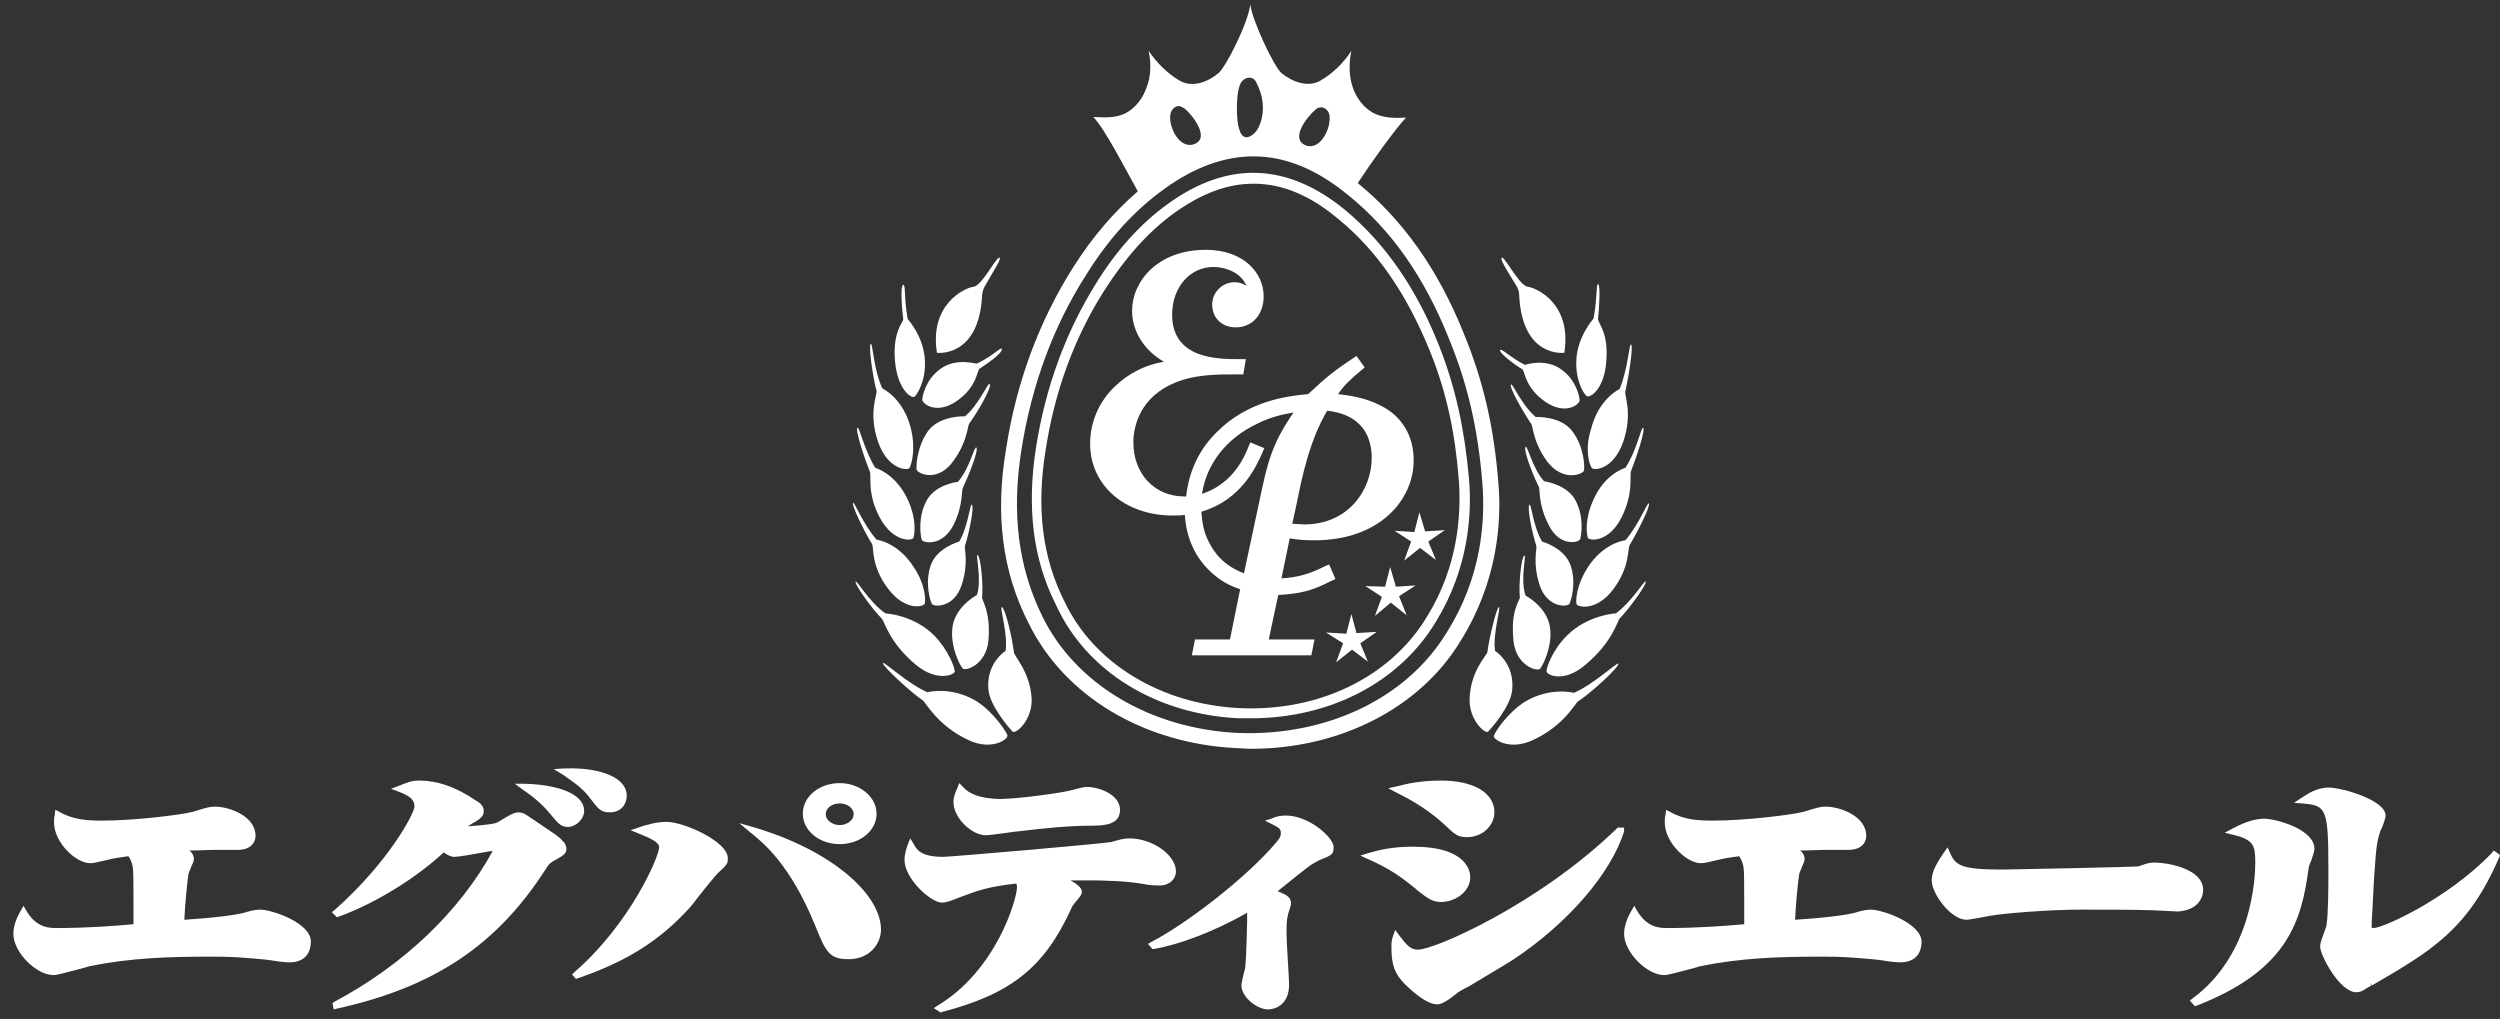 <?xml version="1.0" encoding="utf-8"?>
<!-- Generator: Adobe Illustrator 24.1.2, SVG Export Plug-In . SVG Version: 6.00 Build 0)  -->
<svg version="1.1" id="レイヤー_1" xmlns="http://www.w3.org/2000/svg" xmlns:xlink="http://www.w3.org/1999/xlink" x="0px"
	 y="0px" viewBox="0 0 393.3 160.3" style="enable-background:new 0 0 393.3 160.3;" xml:space="preserve">
<rect x="0" y="0" width="393.3" height="160.3" fill="#333333" stroke="none"/>
<style type="text/css">
	.st0{fill:#FFFFFF;}
</style>
<path class="st0" d="M161.8,98c5.6,11.5,18.1,19,32.8,19.7c0.7,0,1.5,0.1,2.2,0.1c14,0,26.6-6.4,33-17c5.8-9.3,6.5-18.8,5.9-25.1
	l0,0c-0.7-8.7-2.4-15.9-5.4-23.2c-4.1-10.2-9.6-17.9-16.7-23.7c2.1-3.2,5.8-8.4,7.6-10.3c-1.7,0.1-3.5,0.1-5.1-0.7
	c-1.5-0.8-2.7-2.3-3.3-4.1c-0.6-1.8-0.6-3.8-0.2-5.7c-1.3,2-3,3.6-4.9,4.7c-1.9,1.1-4.4,0.2-6.1-1.2c-1.1-0.9-4.6-8.2-4.9-10.8
	c-0.4,3.1-3.9,9.9-5,10.8c-1.8,1.5-4.2,2.3-6.1,1.2c-1.9-1.1-3.6-2.8-4.9-4.7c0.4,1.9,0.4,3.9-0.3,5.7c-0.6,1.8-1.8,3.3-3.3,4.1
	c-1.6,0.8-3.4,0.7-5.1,0.6c1.9,2,5.1,8.3,7,11.7c-3.7,3.2-7.1,7.1-10.2,12c-5.3,8.4-8.9,18-10.5,28.4C156.5,80.9,157.7,90,161.8,98
	 M206.9,17.3c0.2-0.2,0.5-0.4,0.8-0.4c0.6-0.1,1.2,0.4,1.4,1c0.5,1.8-1.2,5.8-3.6,5C202.8,21.9,205.7,18.3,206.9,17.3 M194.7,15
	c0.1-0.7,0.2-1.5,0.6-2.1c0.4-0.6,1.3-0.9,1.9-0.5c0.2,0.2,0.4,0.4,0.5,0.7c1,1.9,1.3,4.2,0.6,6.2c-0.2,0.6-0.5,1.2-0.9,1.6
	C194.2,23.9,194.5,16.4,194.7,15 M184.2,17.7c0.2-0.6,0.8-1.1,1.4-1c0.3,0.1,0.5,0.2,0.8,0.4c1.2,1,4.1,4.7,1.4,5.6
	C185.4,23.5,183.6,19.5,184.2,17.7 M160.7,70.7c1.6-10.1,5-19.4,10.2-27.5c3.6-5.8,7.7-10.2,12.3-13.5c4.7-3.4,9.4-5.1,14-5.1
	c5,0,9.9,2,14.9,6.1c6.8,5.5,12,12.9,15.9,22.7c2.9,7.1,4.5,14,5.2,22.5c0.5,6-0.1,14.9-5.6,23.6c-6.3,10.4-19,16.4-33,15.8
	c-13.7-0.7-25.4-7.7-30.6-18.3C160.2,89.3,159.1,80.8,160.7,70.7"/>
<path class="st0" d="M194.9,113c0.6,0,1.2,0,1.9,0c12.5,0,23.4-5.7,29.1-15.2c5.1-8.3,5.7-16.8,5.2-22.5c-0.7-7.8-2.1-14.3-4.7-20.9
	c-3.6-9.1-8.5-16.1-14.7-21.3c-9.1-7.5-18.5-7.9-28-1c-4.3,3.1-8.1,7.3-11.4,12.7c-4.7,7.6-7.8,16.1-9.3,25.5
	c-1.5,9.5-0.5,17.7,3.1,24.8C170.9,105.7,182,112.4,194.9,113 M164.5,70.8c1.4-9.2,4.5-17.6,9.1-24.9c3.3-5.2,6.9-9.3,11-12.3
	c4.3-3.1,8.4-4.7,12.6-4.7c4.5,0,8.9,1.8,13.4,5.6c6.1,5,10.7,11.8,14.3,20.6c2.6,6.4,4,12.7,4.6,20.4c0.4,5.4-0.1,13.6-5,21.5
	c-5.7,9.5-17,15-29.5,14.4c-12.3-0.6-22.9-7-27.5-16.7C164,87.8,163,80,164.5,70.8"/>
<path class="st0" d="M184.5,81.1c0.7,0,1.3,0,1.9-0.1c0.2,3.3,1.4,6.2,3.5,8.4c1.9,2,3.7,2.8,5.2,3.3l-1.6,7.9H188l-0.5,2.5h18.8
	l0.5-2.5h-7.2l1.5-7c3.6-0.2,5.4-0.7,8.3-2.2l0.7-0.3l-1-2.3l-0.7,0.3c-2.4,1.2-4.1,1.7-6.8,1.9l1.3-6.3c1.2,0.2,2.3,0.3,3.9,0.3
	c10.2,0,15.6-6.3,15.6-12.6c0-3.8-1.8-6.9-5.2-8.6c-2.3-1.2-4.9-1.6-6.7-1.8c0.9-1.3,1.8-2.2,3.6-3.7l0.6-0.5l-1.3-1.8l-0.6,0.4
	c-2.8,1.9-3.8,2.6-7,5.6c-3.2,0.3-9.5,1-14.5,6.1c-3.4,3.4-4.4,7.3-4.7,10c-0.1,0-0.2,0-0.3,0c-4.7,0-8-3.6-8-8.5
	c0-1.5,0.4-6.5,5.9-9.1c3.5-1.7,7.5-1.6,10.8-1.6l0.6,0l0.4-2.4H195c-3.4,0-10.6,0-10.6-7c0-4.3,2.8-7.5,6.5-7.5
	c1.6,0,4.3,0.7,5.2,3c-0.5-0.4-1.2-0.6-1.9-0.6c-1.9,0-3.5,1.6-3.5,3.5c0,2.1,1.5,3.6,3.7,3.6c2.6,0,4.4-2,4.4-4.9
	c0-3.6-3.1-7.3-9.1-7.3c-7.5,0-11.6,4.9-11.6,9.6c0,3.3,2,6.3,5,8c-2.9,0.5-5.5,1.8-7.6,3.8c-2.6,2.4-4,5.7-4,9.1
	C171.5,76.4,177,81.1,184.5,81.1 M208.8,64.6c2.3,0.3,4,1,5.2,2.3c1.2,1.2,1.8,3.1,1.8,5.1c0,5.1-3.7,10.5-10.6,10.5
	c-0.6,0-1.3-0.1-1.9-0.1l0.7-3.2C204.8,75.2,206,69.3,208.8,64.6 M196.7,69.6l-0.3,0.7c-1.8,4.7-4.9,6.6-7.3,7.4
	c0.7-4.7,3.8-8.7,8.6-11c2.2-1.1,4-1.5,5.8-1.8c-3.4,4.9-4.1,7.9-5.3,13.6l-2.5,11.7c-1.8-0.7-4.2-2-5.7-5.3c-0.6-1.2-0.9-2.8-1-4.4
	c6.2-1.8,8.6-7,9.6-9.3l0.3-0.7L196.7,69.6z"/>
<polygon class="st0" points="222,85.2 220.9,88.2 223.4,86.2 225.9,88.1 224.7,85.2 227.3,83.4 224.2,83.6 223.3,80.6 222.5,83.7 
	219.4,83.5 "/>
<polygon class="st0" points="219.6,92.3 218.7,89.2 217.9,92.3 214.8,92.2 217.4,93.9 216.3,96.9 218.8,94.8 221.3,96.8 220.1,93.8 
	222.7,92.1 "/>
<polygon class="st0" points="213.4,99.6 212.6,96.6 211.8,99.7 208.6,99.5 211.3,101.2 210.2,104.2 212.7,102.2 215.2,104.1 
	214,101.2 216.6,99.4 "/>
<path class="st0" d="M40.9,143.1c-0.8,0-1.9,0.3-2.5,0.5c-1.6,0.4-4.8,0.8-9.4,1.1c0.1-2.4,0.5-6.6,0.7-7.4c0.1-0.3,0.3-0.6,0.4-1
	c0.3-0.6,0.4-0.9,0.4-1.2c0-0.3-0.1-0.8-0.7-1.3c1.5,0,2.9-0.1,4.4-0.1c0.2,0,0.9,0,1.6,0c0.7,0,1.4,0,1.6,0c2.1,0,2.8-1.2,2.8-2.2
	c0-3.1-4.1-4.6-6.4-4.6c-0.9,0-1.4,0.2-3.1,0.7l-0.3,0.1c-1.9,0.5-9.3,1.4-14.3,1.4c-2.2,0-4.6-0.1-6.8-1.4l-0.6-0.3l-0.1,0.9
	c-0.1,0.3-0.1,0.6-0.1,1.1c0,3.1,3.4,6.4,5.7,6.4c0.6,0,1.2-0.2,2.6-0.5c1.2-0.3,1.9-0.4,3.4-0.6c0.2,0.3,0.4,0.6,0.6,1.3
	c0.2,0.8,0.2,1.3,0.2,9.4c-3.3,0.3-7.6,0.6-12.1,0.6c-1.1,0-3.2,0-4.8-2.8l-0.4-0.7l-0.4,0.7c-0.3,0.5-1.2,2.1-1.2,3.7
	c0,2.9,3.6,6.5,6.3,6.5c0.6,0,2-0.4,3.9-0.9c0.8-0.2,1.5-0.4,1.8-0.5c6.4-1.3,12.3-1.5,19.2-1.5c3.1,0,4.4,0.1,7.8,0.4
	c0.3,0,0.9,0.1,1.7,0.2c1.1,0.2,2.3,0.3,2.7,0.3c2.2,0,3.4-1.2,3.4-3.3C48.9,145.2,42.8,143.1,40.9,143.1"/>
<path class="st0" d="M83.4,128.6l-0.6-0.4c-0.4-0.3-0.9-0.4-1.3-0.4c-0.7,0-1.8,0.7-3.1,1.5l-0.2,0.1c-0.3,0.2-1.8,0.4-4.6,0.6
	c0.3-0.2,0.6-0.4,1.3-0.8c0.8-0.5,1.2-0.9,1.2-1.6c0-0.7-0.4-1.2-1.3-1.7c-3.1-2.1-6-3.1-8.8-3.1c-1.3,0-1.9,0.3-3.2,0.8l-1.3,0.5
	l1.1,0.4c1.8,0.7,2.6,1.2,2.6,2.4c0,1-4,8.7-12.6,16.3l-0.4,0.3l0.8,0.8l0.3-0.1c5.8-2.1,12.2-6.1,16.5-10.1
	c0.6,0.4,1.1,0.7,1.7,0.7c0.7,0,2.9-0.4,5.1-0.8c0.4-0.1,0.7-0.1,0.8-0.1c0,0,0.1,0,0.1,0c-5.2,9.5-14,17.9-24.9,23.7l-0.3,0.2
	l0.2,1l0.4-0.1c15.5-3.4,25.4-10.1,33.1-22.2c0.4-0.6,0.4-0.6,1-1c1.8-1,2.1-1.2,2.1-2c0-0.5-0.3-1-0.6-1.2
	C88.1,131.7,87.1,131.1,83.4,128.6"/>
<path class="st0" d="M91.9,127.6c0-3-4.9-4.2-9.4-4.3l-1.5,0l1.2,0.9c2.7,1.8,3.9,3.3,4.4,3.9c1.2,1.4,1.6,2,2.8,2
	C90.8,130,91.9,128.7,91.9,127.6"/>
<path class="st0" d="M92.7,125.4c1.3,1.7,1.7,2.4,3.2,2.4c2,0,2.7-1.5,2.7-2.6c0-0.8-0.3-1.5-1-2.2c-1.6-1.5-5-2.3-9.1-2.1l-1.4,0.1
	l1.5,0.9C89.7,122.7,91.5,123.8,92.7,125.4"/>
<path class="st0" d="M118.4,130.1l-2.1-0.6l1.8,1.5c2,1.6,6.2,5,10.1,14.5c1.7,4.2,2.2,5.4,5.3,5.4c3.3,0,5.1-2.4,5.1-4.7
	C138.5,140.2,129.9,133.4,118.4,130.1"/>
<path class="st0" d="M104.9,129.3c-1.5,0-3.1,0.4-4.5,0.9l-1.2,0.4l1.2,0.5c2,0.8,3.3,1.4,3.3,2.2c0,1.4-4.5,12-13.4,19.7l-0.3,0.3
	l0.6,0.7l0.3-0.1c7.6-2.6,12.9-5.9,17.6-11.1c0.3-0.3,0.8-1,1.5-1.9c1.1-1.4,2.5-3.1,3-3.6c1.4-1.3,1.5-1.4,1.5-2.3
	C114.5,132.4,107.6,129.3,104.9,129.3"/>
<path class="st0" d="M132.1,132.8c3.2,0,5.8-2.1,5.8-4.8c0-2.6-2.6-4.8-5.8-4.8c-3.2,0-5.8,2.1-5.8,4.8
	C126.3,130.7,128.9,132.8,132.1,132.8 M132.1,126.4c1.2,0,2.2,0.7,2.2,1.7c0,0.9-1,1.7-2.2,1.7c-1.2,0-2.2-0.8-2.2-1.7
	C129.9,127.1,130.9,126.4,132.1,126.4"/>
<path class="st0" d="M151.4,123.7l-0.5-0.5l-0.3,0.8c-0.3,0.6-0.6,1.4-0.6,2.2c0,2.4,2.8,5.2,5.1,5.2c0.5,0,1.8-0.2,3.4-0.4
	c0.7-0.1,1.3-0.2,1.6-0.2c4-0.5,8.2-0.9,11.3-0.9c2.3,0,4.8-0.1,4.8-2.5c0-2.3-3.1-3.6-5.3-3.6c-0.3,0-1.2,0.2-2.3,0.5
	c-0.4,0.1-0.8,0.2-0.9,0.2c-2.4,0.5-8.2,1.2-10.5,1.2C154.3,125.6,152.5,125,151.4,123.7"/>
<path class="st0" d="M185,137.1c0-2.6-3.7-5.2-7.3-5.2c-0.9,0-1.2,0.1-3,0.6l-0.2,0c-0.7,0.2-24.9,2.3-26.1,2.3
	c-3.5,0-4.2-1.1-4.7-2.1l-0.5-0.8l-0.4,1c-0.2,0.6-0.5,1.4-0.5,2.4c0,2.9,4.1,6.7,5.9,6.7c0.6,0,1.2-0.2,2.7-0.8
	c2.9-1.1,4.5-1.7,9-2.2c0,0.2,0.1,0.3,0.1,0.5c0,2-3.3,13.2-12.5,18.7l-0.6,0.4l1.1,0.7l0.2-0.1c10.8-2.8,16.1-7,20.3-16.2
	c0.1-0.2,0.2-0.5,0.4-0.7c0-0.1,0.2-0.2,0.3-0.4c0.7-0.8,1-1.2,1-1.6c0-0.7-0.9-1.3-1.8-1.8c0.7,0,1.5,0,2.7,0c2.8,0,6.1,0.1,9,0.6
	c0.2,0.1,1.4,0.2,2.1,0.2C183.8,139.4,185,138.4,185,137.1"/>
<path class="st0" d="M202.3,128.3c-1,0-1.7,0.2-2.3,0.5l-1,0.3l1,0.5c1.2,0.6,1.5,0.8,1.5,1.4c0,0.4,0,0.7-0.7,1.5
	c-4.7,5.6-14.4,13-19.7,15.7l-0.5,0.3l0.7,0.8l0.2,0c4.1-0.7,9.6-2.8,14.7-5.7c0,0.3,0,0.7,0,1.3c0,0-0.1,5.4-0.3,7.3
	c0,0.1-0.1,0.5-0.2,0.8c-0.2,0.9-0.4,1.7-0.4,2c0,1.9,2.5,3.8,4.2,3.8c1.2,0,3.3-0.8,3.3-3.9c0-0.6-0.1-2.1-0.2-3.8
	c-0.1-1.7-0.2-3.5-0.2-4.1c0-1.2,0-2.3,0.2-2.9c0-0.2,0.1-0.5,0.2-0.8c0.2-0.6,0.3-0.9,0.3-1.2c0-0.9-0.6-1.3-2.1-1.9
	c1.7-1.4,5.1-4.1,5.5-4.3c0.4-0.2,0.7-0.4,1.1-0.6c1.7-0.7,2.2-0.8,2.2-1.9C210,131.9,206,128.3,202.3,128.3"/>
<path class="st0" d="M255.5,130.2h-1l-0.1,0.1c-12.5,12.1-28.8,19.1-31.3,19.1c-1.2,0-1.7-0.6-3.1-2.4l-0.5-0.7l-0.3,0.8
	c-0.3,0.9-0.3,1.2-0.3,1.9c0,2.8,0.5,4.2,2.1,5.8c0.5,0.5,3.2,3.2,5.1,3.2c0.6,0,1-0.3,1.4-0.5c0.2-0.1,0.6-0.4,1-0.7
	c0.4-0.3,0.8-0.6,0.9-0.7c0.3-0.2,1-0.6,1.8-1c2.3-1.4,5.9-3.5,6.8-4.1h0c8.5-5.6,15.4-13.5,17.5-20.2L255.5,130.2z"/>
<path class="st0" d="M226.7,122.8c-3.2,0-5.4,0.5-6.9,0.9l-1.4,0.3l1.1,0.6c3.1,1.5,5.5,3.1,7.6,5c1.8,1.7,2.2,2.1,3.7,2.1
	c2.6,0,4.3-2,4.3-3.9C235.1,124.7,231.8,122.8,226.7,122.8"/>
<path class="st0" d="M223,140.1c1.7,1.3,2.4,1.8,3.7,1.8c2.2,0,4.6-1.6,4.6-3.9c0-0.8-0.4-4.8-9-4.8c-3.5,0-5.6,0.6-7,1l-1.3,0.4
	l1.1,0.5c3.6,1.6,5.1,2.7,7.6,4.7L223,140.1z"/>
<path class="st0" d="M294.3,143.1c-0.8,0-1.9,0.3-2.5,0.5c-1.6,0.4-4.8,0.8-9.4,1.1c0.1-2.4,0.5-6.6,0.7-7.4c0.1-0.3,0.3-0.6,0.4-1
	c0.3-0.6,0.4-0.9,0.4-1.2c0-0.3-0.1-0.8-0.7-1.3c1.5,0,2.9-0.1,4.4-0.1c0.2,0,0.9,0,1.6,0c0.7,0,1.4,0,1.6,0c2.1,0,2.8-1.2,2.8-2.2
	c0-3.1-4.1-4.6-6.4-4.6c-0.9,0-1.4,0.2-3.1,0.7l-0.3,0.1c-1.9,0.5-9.3,1.4-14.3,1.4c-2.2,0-4.6-0.1-6.8-1.4l-0.6-0.3l-0.1,0.9
	c-0.1,0.3-0.1,0.6-0.1,1.1c0,3.1,3.4,6.4,5.7,6.4c0.6,0,1.2-0.2,2.6-0.5c1.2-0.3,1.9-0.4,3.4-0.6c0.2,0.3,0.4,0.6,0.6,1.3
	c0.2,0.8,0.2,1.3,0.2,9.4c-3.3,0.3-7.6,0.6-12.1,0.6c-1.1,0-3.2,0-4.8-2.8l-0.4-0.7l-0.4,0.7c-0.3,0.5-1.2,2.1-1.2,3.7
	c0,2.9,3.6,6.5,6.3,6.5c0.6,0,2-0.4,3.9-0.9c0.8-0.2,1.5-0.4,1.8-0.5c6.4-1.3,12.3-1.5,19.2-1.5c3.1,0,4.4,0.1,7.8,0.4
	c0.3,0,0.9,0.1,1.7,0.2c1.1,0.2,2.3,0.3,2.7,0.3c2.2,0,3.4-1.2,3.4-3.3C302.2,145.2,296.1,143.1,294.3,143.1"/>
<path class="st0" d="M346.6,140c0-3.2-5.2-4.3-7.8-4.3c-0.6,0-1.3,0.2-1.8,0.4c-0.3,0.1-0.5,0.2-0.7,0.2c-0.7,0.1-20.1,0.5-21.3,0.5
	c-6.7,0-7.4-0.7-8.3-2.8l-0.3-0.7l-0.5,0.7c-1.5,2.2-2,3.3-2,4.5c0,2.1,3,6.2,5.5,6.2c0.3,0,3.1-0.5,3.5-0.6c2.1-0.4,9.4-1,14.5-1
	c3,0,8.6,0,11.2,0.1c0.5,0,3.9,0.2,4,0.2C345.8,143.2,346.6,141.2,346.6,140"/>
<path class="st0" d="M392.3,133.8l-0.3,0.4c-6.9,7.2-17.1,11.8-18.6,11.8c-0.3,0-0.3-0.1-0.3-0.2c0-0.8,0.2-3.7,0.3-6
	c0.1-1.3,0.1-2.5,0.2-3c0.2-3.8,0.5-4.9,0.8-5.8c0-0.1,0.1-0.4,0.3-0.7c0.4-1,0.6-1.7,0.6-2c0-2.4-6.8-4.4-9-4.4
	c-1.9,0-3.4,1.1-4.2,1.6l-1.2,0.8l1.3,0.1c3.8,0.3,4.1,0.8,4.1,10.3l0,0.7c0,2,0,6.3-0.3,8.2c0,0.1-0.2,0.6-0.3,0.9
	c-0.4,1.1-0.7,1.9-0.7,2.4c0,1.4,3.1,7.2,5.7,7.2c0.4,0,0.7-0.1,1.1-0.3c0.1-0.1,0.5-0.3,0.8-0.5c0.2-0.1,0.4-0.2,0.5-0.3l-0.2-0.4
	l0.3,0.4c9.1-5.3,15.1-8.7,20-20.2l0.1-0.3L392.3,133.8z"/>
<path class="st0" d="M356.2,128.8c-1.9,0-3.7,0.9-4.9,1.5L350,131l1.2,0.3c3.4,0.8,3.6,1.7,3.6,4.5c0,2.3-0.5,14.4-9.9,21.3
	l-0.4,0.3l0.8,0.9l0.3-0.1c14.4-5.6,16.5-13.4,17.6-21.7v0c0-0.1,0.2-0.7,0.4-1.1c0.3-0.9,0.5-1.5,0.5-1.8
	C364.2,130.5,358.1,128.8,356.2,128.8"/>
<path class="st0" d="M144.1,104.6c3.4,2.8,6.2,1.5,6.1,1c0-0.6-1-3.3-3.2-5.6c-3.3-3.3-7.7-3.5-7.7-3.5c-2.6-1.8-4.5-5.3-4.7-5
	c-0.2,0.4,2.6,4.3,4.1,5.8C139.2,97.8,139.8,101,144.1,104.6"/>
<path class="st0" d="M152.5,116.5c3.6,1.6,6.1-0.2,6-0.8c-0.2-0.6-2.2-3.7-4.9-5.4c-4-2.4-7.7-1.4-7.7-1.4c-2.9-1.2-6.9-4.9-7-4.6
	c-0.1,0.5,4.6,4.8,6.3,5.9C145.7,110.6,147.5,114.2,152.5,116.5"/>
<path class="st0" d="M162.3,110c-0.2-4.3-2.8-6.8-2.8-7.4c-0.2-1.9-1.3-6.9-1.9-7.1c-0.4-0.1,1,4.2,0.6,6.9c0,0-3.1,1.9-2.7,6.1
	c0.2,2.5,3.3,6.1,3.8,6.6C159.9,115.5,162.4,113.2,162.3,110"/>
<path class="st0" d="M155.5,100.8c0.4-4.8-1.1-6.3-1-6.9c0.2-1.9-0.2-6.3-0.7-6.6c-0.4-0.2,0.7,3.7-0.1,6.3c0,0-3.7,1.9-3.9,5.5
	c-0.2,2.9,1.2,5.5,1.6,6C151.6,105.7,155.1,104.8,155.5,100.8"/>
<path class="st0" d="M139.7,92.6c2.7,3.6,5.7,2.9,5.8,2.3c0.1-0.6,0.1-2.9-1.7-5.6c-2.5-4-5.9-4.4-5.9-4.4c-2.1-2.4-3.5-6-3.7-5.8
	c-0.3,0.3,1.8,4.6,3,6.5C137.5,86.2,137,89,139.7,92.6"/>
<path class="st0" d="M151.3,92c1.1-3.4,0.4-5.6,0.5-6.1c0.6-1.8,1.5-6.1,1.1-6.5c-0.3-0.3-0.6,3.5-2,5.8c0,0-3.6,1-4.5,3.8
	c-0.9,2.7-0.1,5.4,0.2,6C146.9,95.5,150.1,95.7,151.3,92"/>
<path class="st0" d="M138.4,81.4c2.1,4,5.2,3.7,5.3,3.2c0.2-0.6,0.5-2.9-0.8-5.8c-1.9-4.3-5.2-5.2-5.2-5.2c-1.7-2.7-2.5-6.5-2.8-6.3
	c-0.4,0.3,1.1,4.8,1.9,6.8C137.2,74.7,136.3,77.5,138.4,81.4"/>
<path class="st0" d="M150,82.6c1.6-3.2,1.2-5.5,1.5-5.9c0.8-1.7,2.5-5.8,2.1-6.3c-0.3-0.3-1.1,3.4-2.9,5.4c0,0-3.7,0.4-5,3.1
	c-1.3,2.5-0.9,5.3-0.7,6C145.1,85.4,148.2,86.1,150,82.6"/>
<path class="st0" d="M138.1,69.4c1.5,4.5,4.7,4.7,5,4.2c0.3-0.6,1-2.9,0.2-6.2c-1.2-4.8-4.5-6.3-4.5-6.3c-1.4-3.1-1.5-7.2-1.8-7
	c-0.4,0.2,0.3,5.2,0.9,7.4C138,62.2,136.6,64.9,138.1,69.4"/>
<path class="st0" d="M150,72.5c2.2-3,2.2-5.5,2.5-5.9c1.2-1.6,3.6-5.7,3.2-6.2c-0.2-0.4-1.7,3.3-3.9,5.1c0,0-3.9-0.2-5.8,2.3
	c-1.7,2.4-1.9,5.4-1.8,6.1C144.5,74.6,147.6,75.9,150,72.5"/>
<path class="st0" d="M154.5,46.5c0.1-1.1,0.5-1.6,1.1-2.6c0.7-1.3,1.7-2.8,1.7-3.2c-0.1-1.2-2.7,4.2-4.1,4.4
	c-1.5,0.2-7,2.8-5.8,10.4C147.3,55.5,154,56.4,154.5,46.5"/>
<path class="st0" d="M140.8,56.8c0.4,4.6,2.7,6,3.1,5.6c0.4-0.4,1.8-2.5,1.6-5.8c-0.2-3.7-2.7-6.4-2.7-6.4c-0.6-3.3-0.3-5.5-0.7-5.4
	c-0.5,0.1-0.2,3.9,0,5.4C142.1,50.7,140.4,52.2,140.8,56.8"/>
<path class="st0" d="M148,58c-2.3,1.6-2.9,4.2-2.9,4.9c0,0.6,2.2,2.4,5.4,0.2c3.2-2.2,3.2-4.8,3.6-5.1c1.1-0.7,3.7-2.5,3.5-3.1
	c-0.1-0.4-1.4,1.1-3.9,2.3C153.7,57.3,150.5,56.2,148,58"/>
<path class="st0" d="M258.9,91.5c-0.2-0.3-2.1,3.1-4.7,5c0,0-4.4,0.2-7.7,3.5c-2.3,2.3-3.2,5-3.2,5.6c0,0.6,2.7,1.9,6.1-1
	c4.3-3.6,5-6.8,5.4-7.3C256.3,95.8,259.1,91.9,258.9,91.5"/>
<path class="st0" d="M241,116.5c5.1-2.3,6.8-5.9,7.3-6.2c1.8-1.1,6.5-5.4,6.3-5.9c-0.1-0.3-4.1,3.4-7,4.6c0,0-3.7-1-7.7,1.4
	c-2.7,1.7-4.7,4.7-4.9,5.4C234.9,116.3,237.4,118.1,241,116.5"/>
<path class="st0" d="M234,102.6c-0.1,0.5-2.7,3-2.8,7.4c-0.1,3.2,2.4,5.5,2.9,5.1c0.5-0.5,3.6-4,3.8-6.6c0.4-4.2-2.7-6.1-2.7-6.1
	c-0.4-2.7,1-7,0.6-6.9C235.4,95.7,234.2,100.7,234,102.6"/>
<path class="st0" d="M238.1,100.8c0.4,4,3.8,4.9,4.2,4.4c0.4-0.5,1.8-3.2,1.6-6c-0.2-3.6-3.9-5.5-3.9-5.5c-0.9-2.6,0.2-6.5-0.2-6.3
	c-0.5,0.3-0.9,4.7-0.7,6.6C239.1,94.5,237.6,96,238.1,100.8"/>
<path class="st0" d="M249.7,89.4c-1.7,2.7-1.8,5-1.7,5.6c0.1,0.5,3.1,1.3,5.8-2.3c2.7-3.6,2.2-6.4,2.6-7c1.1-1.8,3.3-6.1,3-6.5
	c-0.2-0.3-1.6,3.4-3.7,5.8C255.6,85,252.2,85.4,249.7,89.4"/>
<path class="st0" d="M242.2,92c1.2,3.7,4.4,3.5,4.7,3c0.3-0.6,1.1-3.3,0.2-6c-0.9-2.8-4.5-3.8-4.5-3.8c-1.4-2.3-1.7-6.1-2-5.8
	c-0.4,0.4,0.5,4.7,1.1,6.5C241.8,86.4,241.1,88.6,242.2,92"/>
<path class="st0" d="M250.6,78.8c-1.3,2.9-1,5.2-0.8,5.8c0.2,0.5,3.3,0.8,5.3-3.2s1.2-6.7,1.5-7.3c0.8-2,2.3-6.5,1.9-6.8
	c-0.3-0.2-1,3.6-2.8,6.3C255.7,73.6,252.4,74.5,250.6,78.8"/>
<path class="st0" d="M248.6,84.8c0.2-0.7,0.6-3.5-0.7-6c-1.3-2.6-5-3.1-5-3.1c-1.8-2-2.6-5.7-2.9-5.4c-0.4,0.4,1.2,4.6,2.1,6.3
	c0.2,0.5-0.1,2.8,1.5,5.9C245.3,86.1,248.4,85.4,248.6,84.8"/>
<path class="st0" d="M250.4,73.6c0.3,0.5,3.5,0.3,5-4.2c1.5-4.5,0.1-7.2,0.3-7.8c0.5-2.2,1.3-7.2,0.9-7.4c-0.3-0.2-0.5,3.9-1.8,7
	c0,0-3.3,1.5-4.5,6.3C249.3,70.7,250,73,250.4,73.6"/>
<path class="st0" d="M249.2,74c0.1-0.7,0-3.7-1.8-6.1c-1.8-2.5-5.8-2.3-5.8-2.3c-2.2-1.8-3.7-5.5-3.9-5.1c-0.3,0.5,2.1,4.6,3.2,6.2
	c0.3,0.5,0.3,2.9,2.5,5.9C245.9,75.9,249.1,74.6,249.2,74"/>
<path class="st0" d="M239,46.5c0.5,9.9,7.1,9,7.1,9c1.2-7.7-4.3-10.2-5.8-10.4c-1.4-0.2-4-5.6-4.1-4.4c0,0.5,1,2,1.7,3.2
	C238.5,44.9,239,45.4,239,46.5"/>
<path class="st0" d="M252.7,56.8c0.4-4.6-1.4-6-1.3-6.7c0.2-1.6,0.4-5.4,0-5.4c-0.3-0.1-0.1,2.1-0.7,5.4c0,0-2.5,2.8-2.7,6.4
	c-0.2,3.3,1.1,5.4,1.6,5.8C250,62.7,252.4,61.4,252.7,56.8"/>
<path class="st0" d="M239.5,58.1c0.4,0.3,0.4,2.9,3.6,5.1c3.2,2.2,5.4,0.4,5.4-0.2c0-0.7-0.6-3.3-2.9-4.9c-2.5-1.8-5.7-0.7-5.7-0.7
	c-2.4-1.2-3.7-2.7-3.9-2.3C235.8,55.5,238.3,57.4,239.5,58.1"/>
</svg>

